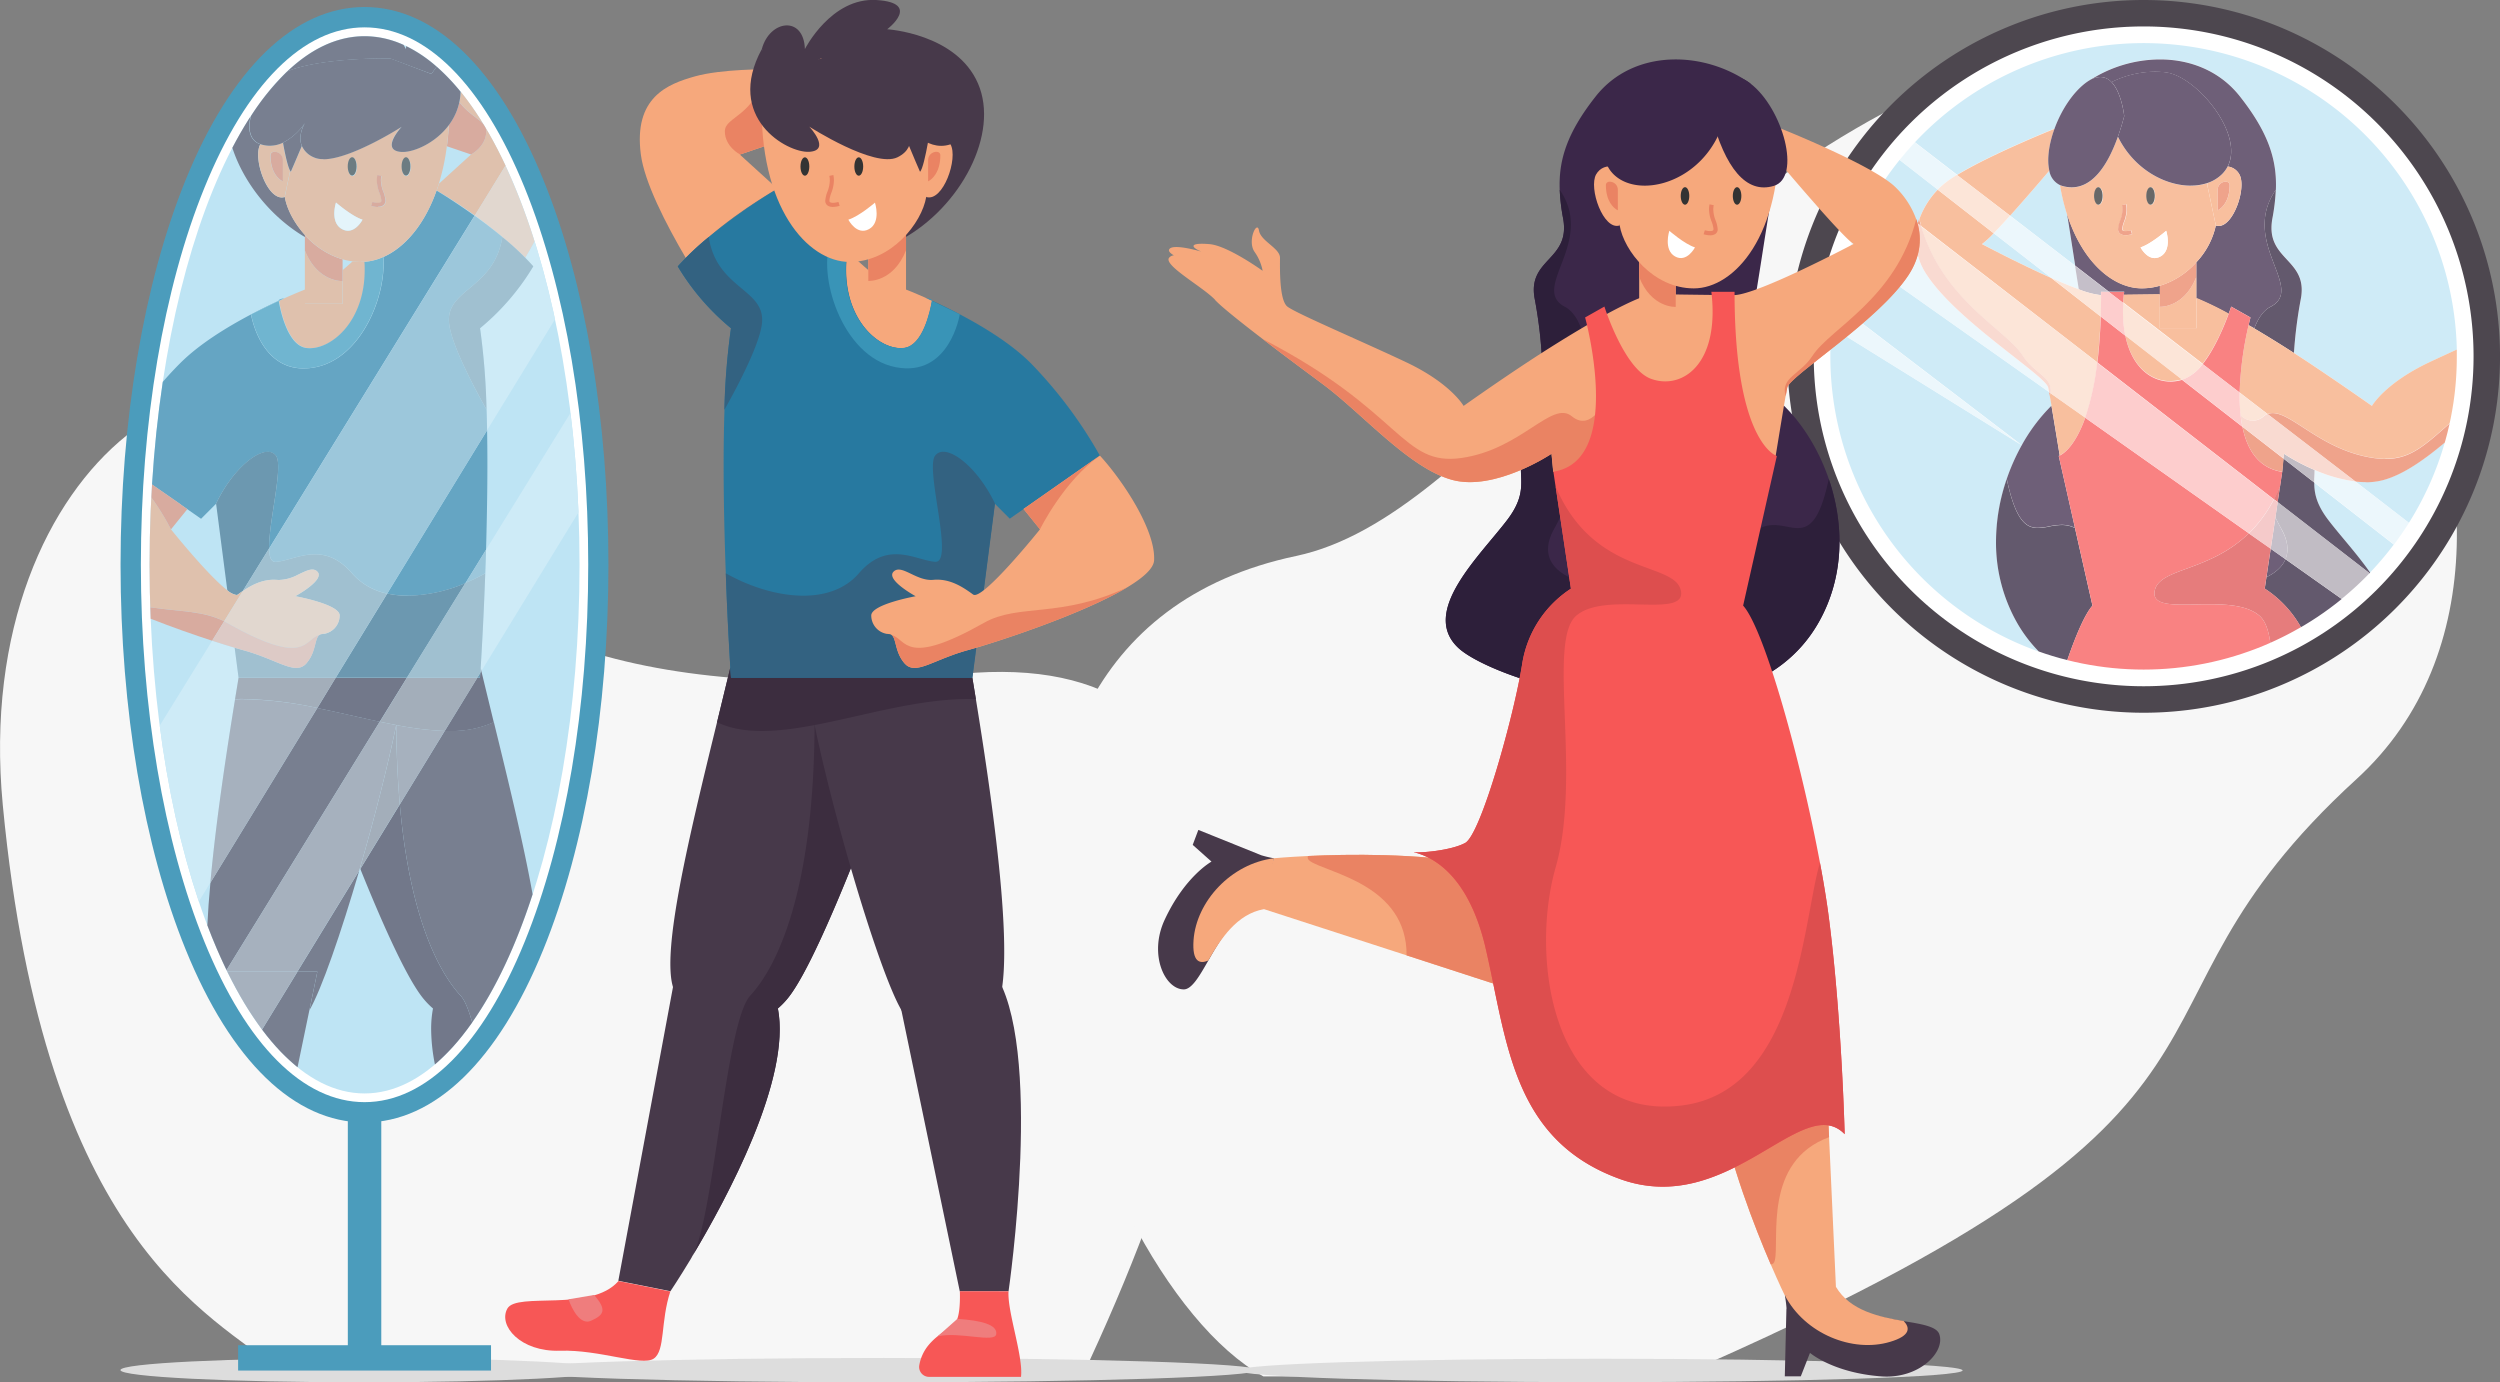 <svg id="svg2" xmlns="http://www.w3.org/2000/svg" xmlns:xlink="http://www.w3.org/1999/xlink" viewBox="0 0 816 451.14"><rect x="0" y="0" width="816" height="451.14" fill="#808080" stroke="none"/><defs><style>.cls-1{fill:none;}.cls-2{fill:#f7f7f7;}.cls-3{fill:#ddd;}.cls-4{fill:#4b9cbc;}.cls-5{fill:#47394a;}.cls-6{fill:#3c2d3f;}.cls-7{fill:#f75756;}.cls-8{fill:#f6a87c;}.cls-9{fill:#2779a0;}.cls-10{fill:#336281;}.cls-11{fill:#3994b7;}.cls-12{fill:#ea8363;}.cls-13{fill:#333;}.cls-14{fill:#fff;}.cls-15{fill:#ef7d7d;}.cls-16{fill:#bee4f4;}.cls-17{clip-path:url(#clip-path);}.cls-18{fill:#787f90;}.cls-19{fill:#72788a;}.cls-20{fill:#dfc1ad;}.cls-21{fill:#65a5c3;}.cls-22{fill:#6c98b0;}.cls-23{fill:#70b5d0;}.cls-24{fill:#d8ab9f;}.cls-25{fill:#6c7c82;}.cls-26{fill:#e4f4fa;}.cls-27{fill:#ceebf7;}.cls-28{fill:#a6b1be;}.cls-29{fill:#e1d7cf;}.cls-30{fill:#a3aeba;}.cls-31{fill:#9cc7db;}.cls-32{fill:#a0c0d0;}.cls-33{fill:#ddcac6;}.cls-34{fill:#4d474f;}.cls-35{fill:#cfebf7;}.cls-36{clip-path:url(#clip-path-2);}.cls-37{fill:#6e5f78;}.cls-38{fill:#63596d;}.cls-39{fill:#f8bf9e;}.cls-40{fill:#efa38b;}.cls-41{fill:#f98282;}.cls-42{fill:#686868;}.cls-43{fill:#e67c7c;}.cls-44{fill:#ecf7fc;}.cls-45{fill:#c5bfc9;}.cls-46{fill:#c1bcc4;}.cls-47{fill:#fce5d8;}.cls-48{fill:#f9dad1;}.cls-49{fill:#fdcdcd;}.cls-50{fill:#f5caca;}.cls-51{fill:#3b2749;}.cls-52{fill:#2d1f3a;}.cls-53{fill:#dd4e4e;}</style><clipPath id="clip-path" transform="translate(-104.41 -136.86)"><path class="cls-1" d="M293.57,321.19c0,95.31-31.42,172.57-70.17,172.57s-70.17-77.26-70.17-172.57,31.42-172.56,70.17-172.56,70.17,77.26,70.17,172.56"/></clipPath><clipPath id="clip-path-2" transform="translate(-104.41 -136.86)"><path class="cls-1" d="M701.86,253.17A102.24,102.24,0,1,0,804.1,150.93,102.25,102.25,0,0,0,701.86,253.17"/></clipPath></defs><g id="g8"><g id="g10"><path id="path14" class="cls-2" d="M460.14,580.78c64-138.51,55.67-233.17-41.73-224s-163.34-6.91-198.09-67.15-125.9-4.69-115,110C119,543.47,173.82,565.74,195.58,584.21l264.56-3.43" transform="translate(-104.41 -136.86)"/><path id="path16" class="cls-3" d="M515,584.05c0,2.18-54.67,4-122.11,4s-122.11-1.77-122.11-4,54.67-3.95,122.11-3.95S515,581.87,515,584.05" transform="translate(-104.41 -136.86)"/><path id="path18" class="cls-3" d="M303,584.05c0,2.18-35.65,4-79.64,4s-79.64-1.77-79.64-4,35.66-3.95,79.64-3.95S303,581.87,303,584.05" transform="translate(-104.41 -136.86)"/><path id="path20" class="cls-4" d="M182.13,584.21v-8.27h82.55v8.27H182.13" transform="translate(-104.41 -136.86)"/><path id="path22" class="cls-4" d="M228.86,576.31H217.94V493.76h10.92v82.55" transform="translate(-104.41 -136.86)"/><path id="path24" class="cls-5" d="M330.27,547.1l-.16.27c-.09.15-.17.29-.23.41-3.94,6.52-6.65,10.55-6.65,10.55l-17-3.42L324.08,459l1.51-8.09,23.71,10.94,9,4.17c4.43,22.89-16.57,61.94-28.05,81.07" transform="translate(-104.41 -136.86)"/><path id="path26" class="cls-5" d="M393.42,390.69s-.44,1.22-1.22,3.34c-1.85,5-5.61,15.14-10.06,26.22-6.49,16.11-14.42,34.25-20,41.69a25.2,25.2,0,0,1-3.83,4.09,19.83,19.83,0,0,1-12.88,4.84c-7.76.12-15.37-3.94-19.85-8.93a7.62,7.62,0,0,1-1.51-2.93c-3.66-12.15,5.11-48.5,14.38-86.42,1.43-5.9,2.88-11.84,4.3-17.72l24.37-6.32h0l3.62-.94,8.85-2.29,1.07,3.54,6.42,21,6.33,20.8" transform="translate(-104.41 -136.86)"/><path id="path28" class="cls-6" d="M392.2,394c-1.85,5-5.61,15.14-10.06,26.22-6.49,16.11-14.42,34.25-20,41.69a25.2,25.2,0,0,1-3.83,4.09c4.43,22.89-16.57,61.94-28.05,81.07,5.83-9.29,9.5-55.56,15.17-76.23,1.19-4.3,2.46-7.49,3.86-9,8.09-8.78,20.72-32.37,21-88.34l13,1.94L392.2,394" transform="translate(-104.41 -136.86)"/><path id="path30" class="cls-5" d="M428.05,468c-10,8-19.5,12-28.48,0-3.89-5.22-10.9-25.34-17.43-47.78-4.63-15.91-9-33-11.85-46.73-2.41-11.58-3.72-20.8-3.16-25h0a6.57,6.57,0,0,1,.33-1.34c3.31-8.81,26.46-1,41.45,5.15,7.44,3.06,12.87,5.7,12.87,5.7.36,2.21.75,4.55,1.15,7,5.81,35.8,14.5,95.46,5.12,103" transform="translate(-104.41 -136.86)"/><path id="path32" class="cls-5" d="M428.72,454c16.72,23.41,4.88,104.34,4.88,104.34H417.68L396,454h32.68" transform="translate(-104.41 -136.86)"/><path id="path34" class="cls-7" d="M433.6,558.32c-.46,6.58,4.85,21.2,4.07,27.95h-30a3.24,3.24,0,0,1-3.21-3.78,14.07,14.07,0,0,1,2.83-6.34c3.75-4.69,8.46-5.81,9.58-8.81s.83-9,.83-9H433.6" transform="translate(-104.41 -136.86)"/><path id="path36" class="cls-7" d="M323.23,558.32c-3.31,9.93-1.59,19.41-5.46,22s-17.66-3-30.58-2.58S266.94,569.55,270,564s27.32,1.29,36.27-9l17,3.41" transform="translate(-104.41 -136.86)"/><path id="path38" class="cls-8" d="M358.16,198.43c-6.89,4-20.75,12.8-29.69,23-6.82-11.59-13.71-25.12-14.89-34.15-2.44-18.7,8.81-23,17.62-25.48s23.62-2.31,23.62-2.31l2.34,24-11.26,3.83,12.26,11.15" transform="translate(-104.41 -136.86)"/><path id="path40" class="cls-8" d="M408.62,235c-.58,3.45-3,14.62-9.05,15.43-8.4,1.11-21.64-10.34-18.62-31.49,4.31,3.85,7.67,6.81,9,7.87,5.39,4.33,9.6,4.33,9.6,4.33s3.7,1.4,9.06,3.86" transform="translate(-104.41 -136.86)"/><path id="path42" class="cls-6" d="M422.93,365.06c-11.53-.41-23.88,2.15-35.84,4.83-5.74,1.29-11.38,2.6-16.8,3.63-12.22,2.3-23.32,3.18-31.83-.93,1.43-5.9,2.88-11.84,4.3-17.72l24.37-6.32h0a6.57,6.57,0,0,1,.33-1.34l3.29.4,9.92,1.25,28.24,3.5c7.44,3.06,12.87,5.7,12.87,5.7.36,2.21.75,4.55,1.15,7" transform="translate(-104.41 -136.86)"/><path id="path44" class="cls-9" d="M463.41,285.59,434,306.16l-4.89-4.9-7.36,56.79H343s-1-14.62-1.69-34.07c-.6-16.34-1-36.09-.43-53.42A229.3,229.3,0,0,1,343,244a78.33,78.33,0,0,1-17.37-20.19,88.35,88.35,0,0,1,10.11-9.58,187.83,187.83,0,0,1,22.46-15.79c5.87,5.33,12.93,11.7,19,17.1q2,1.8,3.83,3.42c-3,21.15,10.22,32.6,18.62,31.49,6.08-.81,8.46-12,9.05-15.43,2.68,1.23,5.78,2.72,9,4.44h0c8,4.2,16.92,9.71,23.13,15.92a145.94,145.94,0,0,1,22.6,30.22" transform="translate(-104.41 -136.86)"/><path id="path46" class="cls-10" d="M421.78,358.05H343s-.08-1.12-.2-3.17c-.33-5.32-1-16.85-1.49-30.9,8,4.51,17.13,7.31,25.3,7.31,7.22,0,13.72-2.18,18.15-7.31,4.17-4.83,8.28-6.22,12.1-6.22,4.82,0,9.21,2.2,12.78,2.47h.15c6.09,0-3.5-30.29-.15-34.65a3.18,3.18,0,0,1,2.67-1.26c4.52,0,12.1,6.88,16.87,16.93l-7.36,56.79" transform="translate(-104.41 -136.86)"/><path id="path48" class="cls-11" d="M417.68,239.45s-3.26,20.69-20.94,17.26S370.86,226,375.81,214.87l1.31.65,4,2c-.08.47-.15.93-.21,1.39-3,21.15,10.22,32.6,18.62,31.49,6.08-.81,8.47-12,9.05-15.43.12-.63-1.85-.84-1.85-.84l10.89,5.28h0" transform="translate(-104.41 -136.86)"/><path id="path50" class="cls-12" d="M354.82,159.49C350.66,175.3,341,174.75,341,179.74s4.95,7.54,4.95,7.54l11.26-3.83-2.34-24" transform="translate(-104.41 -136.86)"/><path id="path52" class="cls-5" d="M353.07,152.87c2.56-9.56,13.69-11,14.06,0,0,0,8.57-16.94,23.4-16s3.46,9.54,3.46,9.54,22.6,1.36,29.65,17.72S418,204.48,398.71,215,356,165.64,356,165.64l-2.88-12.77" transform="translate(-104.41 -136.86)"/><path id="path54" class="cls-8" d="M387.83,219.52V236h12.31v-28.4l-12.31,12" transform="translate(-104.41 -136.86)"/><path id="path56" class="cls-12" d="M400.14,218.55c-4.15,10.51-12.31,10-12.31,10v-9.08l12.31-12v11" transform="translate(-104.41 -136.86)"/><path id="path58" class="cls-8" d="M353.07,168.8c-1.15,35.71,15,53.56,28.66,53.56s23.57-12.73,25-21.21,0-27.34,0-27.34l-22.15-12.25-12.25-5.65L353.07,168.8" transform="translate(-104.41 -136.86)"/><path id="path60" class="cls-8" d="M403.83,187.54c1-6.88,8.19-8.19,10.81-3.6s-2.43,19-7.93,17.21l-2.88-13.61" transform="translate(-104.41 -136.86)"/><path id="path62" class="cls-12" d="M407.34,189.13c0-2.88,4-3.58,4-1.59,0,5.37-2.48,7.74-4,8.52v-6.93" transform="translate(-104.41 -136.86)"/><path id="path64" class="cls-13" d="M368.57,191.21c0,1.63-.64,3-1.44,3s-1.44-1.33-1.44-3,.65-3,1.44-3,1.44,1.33,1.44,3" transform="translate(-104.41 -136.86)"/><path id="path66" class="cls-13" d="M386.15,191.21c0,1.63-.64,3-1.44,3s-1.44-1.33-1.44-3,.65-3,1.44-3,1.44,1.33,1.44,3" transform="translate(-104.41 -136.86)"/><path id="path68" class="cls-12" d="M375.11,194.3a7.54,7.54,0,0,1,.15,1.46,10.66,10.66,0,0,1-.7,3.48,10.09,10.09,0,0,0-.77,3,2.59,2.59,0,0,0,0,.48,1.86,1.86,0,0,0,1,1.38,3.25,3.25,0,0,0,1.48.3,7.82,7.82,0,0,0,2.21-.36l-.4-1.27h0a6.92,6.92,0,0,1-1.78.29,2,2,0,0,1-.87-.16.51.51,0,0,1-.3-.41l0-.26a9.59,9.59,0,0,1,.7-2.6,12,12,0,0,0,.77-3.91,8.14,8.14,0,0,0-.18-1.73l-1.3.27" transform="translate(-104.41 -136.86)"/><path id="path70" class="cls-14" d="M381.34,208.55C384.87,207.44,390,203,390,203s2.08,6.39-1.92,8.63-6.73-3-6.73-3" transform="translate(-104.41 -136.86)"/><path id="path72" class="cls-5" d="M398.65,178.59c4.08,9.88,6.06,14.35,6.06,14.35,1.66-1.66,3.91-17.78,3.91-17.78l-10.83-4.33.86,7.76" transform="translate(-104.41 -136.86)"/><path id="path74" class="cls-5" d="M353.07,152.87c-12.12,22.34,8.22,34,15.5,33.54s0-8.21,0-8.21,21.26,13.66,28.77,10,2.8-11.17,2.8-11.17,6.14,9.71,14.5,6.94,1.14-20.74-10.81-24.59-31.52-3.44-31.52-3.44L358.84,161l-5.77-8.09" transform="translate(-104.41 -136.86)"/><path id="path76" class="cls-8" d="M481.11,319.76c-.15,2.62-3.53,5.64-8.66,8.74-14.59,8.8-43.34,18.17-52,20.52-11.71,3.2-17.28,8.52-20.88,4.26-3.11-3.67-2.55-8-4.14-9.15h0a1.6,1.6,0,0,0-.93-.32,5.88,5.88,0,0,1-.71-.07,6.09,6.09,0,0,1-5-5.89c-.25-3.72,14.49-6.38,14.49-6.38s-9.82-5.33-7.23-8,7.43,3.18,13,2.65,10,2.63,13,4.8,21.82-21.29,21.82-21.29L438.51,303l24.9-17.43c7,7.57,18.23,24.06,17.7,34.17" transform="translate(-104.41 -136.86)"/><path id="path78" class="cls-12" d="M463.41,285.59c-11.83,8.28-19.56,24.06-19.56,24.06L438.5,303l24.91-17.44" transform="translate(-104.41 -136.86)"/><path id="path80" class="cls-12" d="M394.49,343.81a5.88,5.88,0,0,1-.71-.07,1.15,1.15,0,0,1,.71.07" transform="translate(-104.41 -136.86)"/><path id="path82" class="cls-12" d="M472.45,328.5c-14.59,8.8-43.34,18.17-52,20.52-11.71,3.2-17.28,8.52-20.88,4.26-3.11-3.67-2.55-8-4.14-9.15,5,1.33,4.1,10.74,30.19-4,11.33-6.4,24.81-1.33,46.83-11.62" transform="translate(-104.41 -136.86)"/><path id="path84" class="cls-10" d="M340.84,270.56A229.3,229.3,0,0,1,343,244h0a78.33,78.33,0,0,1-17.37-20.19,88.35,88.35,0,0,1,10.11-9.58c2.68,17.35,19.08,16.86,17.31,28.73-1,6.52-6.92,18.29-12.17,27.62" transform="translate(-104.41 -136.86)"/><path id="path86" class="cls-15" d="M298.38,559.57c4.05,4.79,3.35,6.41-1.05,8.38s-7.37-7-7.37-7l8.42-1.41" transform="translate(-104.41 -136.86)"/><path id="path88" class="cls-15" d="M416.85,567.34c8.1.5,13.19,2,12.73,5s-12.36-1-19.15.73l6.42-5.69" transform="translate(-104.41 -136.86)"/><path id="path90" class="cls-4" d="M223.4,503.23c-22.85,0-43.59-20-58.39-56.45-13.7-33.7-21.25-78.3-21.25-125.59S151.31,229.3,165,195.6c14.8-36.4,35.54-56.45,58.39-56.45s43.59,20,58.39,56.45C295.5,229.3,303,273.91,303,321.19s-7.54,91.89-21.25,125.59c-14.8,36.41-35.53,56.45-58.39,56.45" transform="translate(-104.41 -136.86)"/><path id="path92" class="cls-14" d="M223.4,496.6c-20,0-38.53-18.58-52.25-52.31-13.39-32.93-20.76-76.65-20.76-123.1S157.76,231,171.15,198.1c13.72-33.73,32.28-52.31,52.25-52.31s38.53,18.58,52.25,52.31C289,231,296.41,274.74,296.41,321.19s-7.37,90.17-20.76,123.1C261.93,478,243.38,496.6,223.4,496.6" transform="translate(-104.41 -136.86)"/><path id="path94" class="cls-16" d="M293.57,321.19c0,95.31-31.42,172.57-70.17,172.57s-70.17-77.26-70.17-172.57,31.42-172.56,70.17-172.56,70.17,77.26,70.17,172.56" transform="translate(-104.41 -136.86)"/><g id="g96"><g class="cls-17"><g id="g98"><path id="path104" class="cls-18" d="M258.54,470.59c-1.16-4.16-2.41-7.25-3.78-8.73-6.71-7.28-16.54-24.76-19.85-62.45l14.66-24,1.45,0a33.27,33.27,0,0,0,14.58-2.87c-1.35-5.57-2.71-11.17-4.06-16.72h0c1.35,5.55,2.71,11.15,4.06,16.72,5,20.36,9.81,40.27,12.65,56.22-5.44,16.76-12.12,31-19.71,41.78" transform="translate(-104.41 -136.86)"/><path id="path106" class="cls-19" d="M246.37,484.3a60.19,60.19,0,0,1-1.23-11.51,35.72,35.72,0,0,1,.6-6.76h0a25.16,25.16,0,0,1-3.82-4.09c-5.55-7.41-13.43-25.4-19.9-41.46l12.89-21.07c3.31,37.69,13.14,55.17,19.85,62.45,1.37,1.48,2.62,4.57,3.78,8.73a72.82,72.82,0,0,1-12.17,13.71" transform="translate(-104.41 -136.86)"/><path id="path108" class="cls-18" d="M205.41,466.63,208,454h-6.51l20.19-33c-6,20.49-12.34,38.91-16.3,45.65" transform="translate(-104.41 -136.86)"/><path id="path110" class="cls-18" d="M178.33,453.47q-3.3-6.83-6.24-14.58c.2-4.39.54-9.07,1-13.94l34.88-57c3,.61,6,1.28,9,1.95,3.85.86,7.67,1.74,11.4,2.53l-50,81.05" transform="translate(-104.41 -136.86)"/><path id="path112" class="cls-18" d="M201.55,485.22a67.59,67.59,0,0,1-11.61-12.31L201.52,454H208l-2.62,12.65-3.86,18.59" transform="translate(-104.41 -136.86)"/><path id="path114" class="cls-20" d="M259.38,207.17c-4.7-3.39-9.17-6.2-12.44-8.13.26-.73.51-1.47.74-2.23,6.06-5.5,10.48-9.53,10.48-9.53h0s4.95-2.55,4.95-7.54a3.44,3.44,0,0,0-.2-1.18c2.27,3.81,4.44,7.94,6.51,12.35l-10,16.26m2.81-29.8c-1.55-1.83-4.8-3.31-7.86-7.15a19.15,19.15,0,0,0,.42-3.45,96.87,96.87,0,0,1,7.44,10.6" transform="translate(-104.41 -136.86)"/><path id="path116" class="cls-20" d="M205.64,250.5h0a8.62,8.62,0,0,1-1.14-.07c-6-.8-8.44-11.86-9-15.37l1.84-.89c3.19-1.43,5.59-2.4,6.63-2.81V236h12.31V228.6h0V225c.91-.78,2-1.74,3.25-2.85a20.57,20.57,0,0,0,2.85.19c.38,0,.76,0,1.14,0,.06.89.08,1.76.08,2.61,0,16.31-10.2,25.41-17.72,25.57h-.19" transform="translate(-104.41 -136.86)"/><path id="path118" class="cls-19" d="M251,375.46l-1.45,0,10.64-17.39h.89s0-.57.11-1.64l.33-.54c1.35,5.55,2.71,11.15,4.06,16.72A33.27,33.27,0,0,1,251,375.46m-22.64-3c-3.73-.79-7.55-1.67-11.4-2.53-3-.67-6-1.34-9-1.95l6-9.89h23.26l-8.87,14.37" transform="translate(-104.41 -136.86)"/><path id="path120" class="cls-21" d="M237.5,331.29a30.45,30.45,0,0,1-6.7-.7l32.6-53.29c.24,12.85,0,26.56-.34,39l-6.71,10.87a49.87,49.87,0,0,1-18.85,4.15m-45.25-15.4c-.21-8.55,4.77-27,2.22-30.3a3.2,3.2,0,0,0-2.67-1.26c-4.53,0-12.11,6.88-16.87,16.93h0l-4.89,4.9L154,295c.72-11.57,1.9-22.75,3.5-33.44,1.79-2.07,3.7-4.14,5.72-6.15,6.2-6.21,15.15-11.72,23.12-15.92h0c3.26-1.72,6.36-3.21,9-4.44h0s0,0,0,.06l-9,4.38h0s2.78,17.64,17.13,17.64a20.14,20.14,0,0,0,3.81-.38c15.07-2.92,23.26-23.17,22.28-36,6.76-3,13.3-10.25,17.34-21.69,3.08,1.85,7.57,4.75,12.39,8.22L192.25,315.89" transform="translate(-104.41 -136.86)"/><path id="path122" class="cls-22" d="M261.1,358.05h-.89l1-1.64c-.07,1.07-.11,1.64-.11,1.64m-23.85,0H214l16.81-27.46a30.45,30.45,0,0,0,6.7.7,49.87,49.87,0,0,0,18.85-4.15l-19.1,30.91m-55.71-27a6.16,6.16,0,0,1-2.95-1.54l-3.66-28.28c4.76-10.05,12.34-16.93,16.87-16.93a3.2,3.2,0,0,1,2.67,1.26c2.55,3.33-2.43,21.75-2.22,30.3l-8.58,13.88c-.59.4-1.14.8-1.64,1.17a.88.88,0,0,1-.49.14" transform="translate(-104.41 -136.86)"/><path id="path124" class="cls-23" d="M203.51,257.09c-14.35,0-17.13-17.64-17.13-17.64h0l9-4.38c.6,3.51,3,14.57,9,15.37a8.66,8.66,0,0,0,1.15.07c7.53,0,17.92-9.12,17.91-25.57,0-.85,0-1.72-.08-2.61a18.19,18.19,0,0,0,6.13-1.59c1,12.81-7.21,33.06-22.28,36a20.14,20.14,0,0,1-3.81.38m-8.06-22s0,0,0-.06h0c-.11-.63,1.85-.84,1.85-.84h0l-1.84.89" transform="translate(-104.41 -136.86)"/><path id="path126" class="cls-24" d="M258.16,187.28h0l-7.87-2.68c.29-2.22.5-4.53.63-6.95a19.21,19.21,0,0,0,3.41-7.43c3.06,3.84,6.31,5.32,7.86,7.15l.72,1.19a3.44,3.44,0,0,1,.2,1.18c0,5-4.95,7.54-4.95,7.54" transform="translate(-104.41 -136.86)"/><path id="path128" class="cls-18" d="M203.92,214.23c-11.25-6.65-20-17.81-23.67-29.12q2.91-5.58,6-10.4c-1.13,4.3-.34,8.08,3.13,9.23-2.47,4.31,1.86,17.37,7,17.37a2.93,2.93,0,0,0,1-.16h0c.63,3.8,3,8.44,6.57,12.42v.66M245.22,161l-13.46-5.05s-.59,0-1.62,0c-4.93,0-20,.28-29.91,3.46a15.65,15.65,0,0,0-2.17.88c7.86-7.5,16.41-11.6,25.34-11.6a30.67,30.67,0,0,1,12.74,2.84c.52.86.79,1.4.79,1.4,0-.35,0-.68.07-1a44.61,44.61,0,0,1,9.93,6.7L245.22,161" transform="translate(-104.41 -136.86)"/><path id="path130" class="cls-20" d="M216.23,236H203.92v-17.4c3.82,9.67,11,10,12.16,10h.15V236" transform="translate(-104.41 -136.86)"/><path id="path132" class="cls-24" d="M216.08,228.6c-1.13,0-8.34-.38-12.16-10v-5a27,27,0,0,0,12.31,7.93v7.1h-.15" transform="translate(-104.41 -136.86)"/><path id="path134" class="cls-20" d="M222.33,222.36a20.57,20.57,0,0,1-2.85-.19,21.77,21.77,0,0,1-3.25-.67,27,27,0,0,1-12.31-7.93h0c-3.61-4-5.94-8.62-6.57-12.42l1.8-8.49a1.87,1.87,0,0,0,.2.28s1.18-2.67,3.6-8.43a7.31,7.31,0,0,0,3.78,3.66,7.2,7.2,0,0,0,3.2.63c9.06,0,25.56-10.6,25.56-10.6s-7.27,7.78,0,8.21h.4c3.85,0,10.72-3,15-8.77-.13,2.42-.34,4.73-.63,6.95a71.73,71.73,0,0,1-2.61,12.21c-.23.76-.48,1.5-.74,2.23h0c-4,11.44-10.58,18.67-17.34,21.69a18.19,18.19,0,0,1-6.13,1.59c-.38,0-.76,0-1.14,0M214.07,203s-2.07,6.39,1.92,8.63a4,4,0,0,0,2,.56c2.89,0,4.75-3.6,4.75-3.6-3.53-1.11-8.65-5.59-8.65-5.59M226,202.8l-.41,1.27a8,8,0,0,0,2.21.36,3.25,3.25,0,0,0,1.48-.3,1.87,1.87,0,0,0,1-1.38h0a3.88,3.88,0,0,0,0-.48,10.12,10.12,0,0,0-.78-3,10.66,10.66,0,0,1-.7-3.48,7.54,7.54,0,0,1,.15-1.46l-1.3-.27a8.14,8.14,0,0,0-.18,1.73,12,12,0,0,0,.77,3.91,9.59,9.59,0,0,1,.7,2.6l0,.26h0a.48.48,0,0,1-.29.41,1.93,1.93,0,0,1-.86.16h0a6.57,6.57,0,0,1-1.23-.15l-.43-.1-.11,0h0m11-14.55c-.79,0-1.44,1.33-1.44,3s.65,3,1.44,3,1.44-1.33,1.44-3-.64-3-1.44-3m-17.58,0c-.8,0-1.44,1.33-1.44,3s.64,3,1.44,3,1.44-1.33,1.44-3-.64-3-1.44-3" transform="translate(-104.41 -136.86)"/><path id="path136" class="cls-20" d="M196.39,201.31c-5.11,0-9.44-13.06-7-17.37h0a9.39,9.39,0,0,0,3,.49,10.2,10.2,0,0,0,4.33-1c.71,3.89,1.59,7.95,2.38,9.23l-1.8,8.49a2.93,2.93,0,0,1-1,.16M194,186.41c-.74,0-1.34.37-1.34,1.13,0,5.37,2.48,7.74,4,8.52v-6.93a2.69,2.69,0,0,0-2.68-2.72" transform="translate(-104.41 -136.86)"/><path id="path138" class="cls-24" d="M196.72,196.06c-1.54-.78-4.05-3.15-4-8.52,0-.76.6-1.13,1.34-1.13a2.69,2.69,0,0,1,2.68,2.72v6.93" transform="translate(-104.41 -136.86)"/><path id="path140" class="cls-25" d="M236.93,194.17c-.79,0-1.44-1.33-1.44-3s.65-3,1.44-3,1.44,1.33,1.44,3-.64,3-1.44,3" transform="translate(-104.41 -136.86)"/><path id="path142" class="cls-25" d="M219.35,194.17c-.8,0-1.44-1.33-1.44-3s.64-3,1.44-3,1.44,1.33,1.44,3-.64,3-1.44,3" transform="translate(-104.41 -136.86)"/><path id="path144" class="cls-24" d="M227.75,204.43a8,8,0,0,1-2.21-.36l.41-1.27h0l.11,0,.43.1a6.57,6.57,0,0,0,1.23.15h0a1.93,1.93,0,0,0,.86-.16.48.48,0,0,0,.29-.41h0l0-.26a9.59,9.59,0,0,0-.7-2.6,12,12,0,0,1-.77-3.91,8.14,8.14,0,0,1,.18-1.73l1.3.27a7.54,7.54,0,0,0-.15,1.46,10.66,10.66,0,0,0,.7,3.48,10.12,10.12,0,0,1,.78,3,3.88,3.88,0,0,1,0,.48h0a1.87,1.87,0,0,1-1,1.38,3.25,3.25,0,0,1-1.48.3" transform="translate(-104.41 -136.86)"/><path id="path146" class="cls-26" d="M218,212.15a4,4,0,0,1-2-.56c-4-2.24-1.92-8.63-1.92-8.63s5.12,4.48,8.65,5.59c0,0-1.86,3.6-4.75,3.6" transform="translate(-104.41 -136.86)"/><path id="path148" class="cls-18" d="M199.35,192.94a1.87,1.87,0,0,1-.2-.28c-.79-1.28-1.67-5.34-2.38-9.23a19.46,19.46,0,0,0,7.15-6.43s-2.46,3.95-1,7.51c-2.42,5.76-3.6,8.43-3.6,8.43M203.92,177h0" transform="translate(-104.41 -136.86)"/><path id="path150" class="cls-18" d="M209.93,188.8a7.2,7.2,0,0,1-3.2-.63,7.31,7.31,0,0,1-3.78-3.66c-1.49-3.56,1-7.48,1-7.51a19.46,19.46,0,0,1-7.15,6.43,10.2,10.2,0,0,1-4.33,1,9.39,9.39,0,0,1-3-.49h0c-3.47-1.15-4.26-4.93-3.13-9.23a81.37,81.37,0,0,1,11.77-14.48,15.65,15.65,0,0,1,2.17-.88c9.88-3.18,25-3.46,29.91-3.46,1,0,1.62,0,1.62,0h0L245.22,161l1.71-2.39a67.63,67.63,0,0,1,7.82,8.2,19,19,0,0,1-3.83,10.88c-4.31,5.79-11.18,8.77-15,8.77h-.4c-7.27-.43,0-8.21,0-8.21s-16.5,10.6-25.56,10.6m-6-11.8h0" transform="translate(-104.41 -136.86)"/><path id="path152" class="cls-20" d="M177.57,339.65c-6.78-3.46-14.37-3.12-24.11-4.59q-.22-6.85-.23-13.87,0-11.18.57-22a83.53,83.53,0,0,1,6.41,10.44h0s12,15,18.39,19.89h0a6.16,6.16,0,0,0,2.95,1.54.88.88,0,0,0,.49-.14c.5-.37,1.05-.77,1.64-1.17l-6.1,9.88m-14.13-38.11L154,295h0l9.4,6.58" transform="translate(-104.41 -136.86)"/><path id="path154" class="cls-24" d="M160.21,309.65h0a83.53,83.53,0,0,0-6.41-10.44c.07-1.42.15-2.83.24-4.24l9.4,6.58,2.12,1.49-5.35,6.62" transform="translate(-104.41 -136.86)"/><path id="path156" class="cls-24" d="M173.66,346c-5.79-1.89-13-4.39-20.07-7.19-.05-1.24-.09-2.49-.13-3.74,9.74,1.47,17.33,1.13,24.11,4.59L173.66,346" transform="translate(-104.41 -136.86)"/><path id="path158" class="cls-27" d="M169.31,431.1a304.42,304.42,0,0,1-12.77-57.39L173.66,346c2.84.92,5.35,1.7,7.35,2.29l1.27,9.77c-.36,2.21-.75,4.55-1.15,7-2.8,17.26-6.27,40.06-8.06,59.89l-3.76,6.15M263.4,277.3c0-2.28-.1-4.53-.18-6.74A229.3,229.3,0,0,0,261.1,244a78.47,78.47,0,0,0,17.38-20.19h0c-.81-.92-1.69-1.86-2.62-2.8,1-1.75,2.05-3.54,3.05-5.36,2.51,8,4.74,16.47,6.65,25.44L263.4,277.3m3.29-64.46c-2.44-2-4.94-3.84-7.36-5.58l.05-.09c2.42,1.75,4.9,3.65,7.31,5.67" transform="translate(-104.41 -136.86)"/><path id="path160" class="cls-28" d="M173.07,425c1.79-19.83,5.26-42.63,8.06-59.89.4-2.46.79-4.8,1.15-7h0c-.36,2.21-.75,4.55-1.15,7,.82,0,1.65-.05,2.48-.05A125.4,125.4,0,0,1,208,367.94l-34.88,57" transform="translate(-104.41 -136.86)"/><path id="path162" class="cls-29" d="M275.86,221c-2.27-2.28-4.83-4.57-7.5-6.78l-1.67-1.37c-2.41-2-4.89-3.92-7.31-5.67l10-16.26a202.3,202.3,0,0,1,9.49,24.72c-1,1.82-2,3.61-3.05,5.36" transform="translate(-104.41 -136.86)"/><path id="path164" class="cls-30" d="M208,367.94A125.4,125.4,0,0,0,183.61,365c-.83,0-1.66,0-2.48.05.4-2.46.79-4.8,1.15-7H214l-6,9.89" transform="translate(-104.41 -136.86)"/><path id="path166" class="cls-31" d="M230.8,330.59A20.74,20.74,0,0,1,219.35,324c-4.18-4.83-8.28-6.22-12.11-6.22-4.82,0-9.21,2.2-12.77,2.47h-.15c-1.45,0-2-1.7-2.07-4.35l67.08-108.63c2.42,1.74,4.92,3.62,7.36,5.58l1.67,1.37c2.67,2.21,5.23,4.5,7.5,6.78.93.94,1.81,1.88,2.62,2.8h0a89.32,89.32,0,0,0-10.12-9.58c-2.68,17.35-19.07,16.86-17.3,28.73,1,6.52,6.92,18.29,12.16,27.62A229.3,229.3,0,0,0,261.1,244h0a229.3,229.3,0,0,1,2.12,26.58c.08,2.21.13,4.46.18,6.74l-32.6,53.29" transform="translate(-104.41 -136.86)"/><path id="path168" class="cls-32" d="M214,358.05H182.28L181,348.28c1,.3,1.88.55,2.61.75,8.6,2.34,13.88,5.84,17.51,5.84a4.15,4.15,0,0,0,3.36-1.59c3.12-3.67,2.56-8,4.14-9.15h0a1.62,1.62,0,0,1,.93-.32h0a5.69,5.69,0,0,0,.71-.07h0a6.09,6.09,0,0,0,5-5.89c.26-3.72-14.49-6.38-14.49-6.38s9.82-5.33,7.23-8a2.22,2.22,0,0,0-1.68-.7c-1.3,0-2.89.85-4.68,1.69a14,14,0,0,1-5.9,1.7,6.06,6.06,0,0,1-.73,0c-.42,0-.83-.06-1.24-.06-4.07,0-7.51,1.9-10.13,3.69l8.58-13.88c.06,2.65.62,4.35,2.07,4.35h.15c3.56-.27,7.95-2.47,12.77-2.47,3.83,0,7.93,1.39,12.11,6.22a20.74,20.74,0,0,0,11.45,6.61L214,358.05" transform="translate(-104.41 -136.86)"/><path id="path170" class="cls-29" d="M199.66,348.31c-3.86,0-10.08-1.9-21.22-8.19-.29-.17-.58-.32-.87-.47l6.1-9.88c2.62-1.79,6.06-3.69,10.13-3.69.41,0,.82,0,1.24.06a6.06,6.06,0,0,0,.73,0,14,14,0,0,0,5.9-1.7c1.79-.84,3.38-1.69,4.68-1.69a2.22,2.22,0,0,1,1.68.7c2.59,2.65-7.23,8-7.23,8s14.75,2.66,14.49,6.38a6.09,6.09,0,0,1-5,5.89h0l-.24,0a1.28,1.28,0,0,0-.47.1h0a1.62,1.62,0,0,0-.93.32h0c-2.86.76-3.79,4.18-9,4.18" transform="translate(-104.41 -136.86)"/><path id="path172" class="cls-33" d="M209.57,343.81h0a1.28,1.28,0,0,1,.47-.1l.24,0h0a5.69,5.69,0,0,1-.71.07" transform="translate(-104.41 -136.86)"/><path id="path174" class="cls-33" d="M201.13,354.87c-3.63,0-8.91-3.5-17.51-5.84-.73-.2-1.61-.45-2.61-.75h0c-2-.59-4.51-1.37-7.35-2.29l3.91-6.34c.29.15.58.3.87.47,11.14,6.29,17.36,8.19,21.22,8.19,5.18,0,6.11-3.42,9-4.18h0c-1.58,1.17-1,5.48-4.14,9.15a4.15,4.15,0,0,1-3.36,1.59" transform="translate(-104.41 -136.86)"/><path id="path176" class="cls-32" d="M263.22,270.56c-5.24-9.33-11.19-21.1-12.16-27.62-1.77-11.87,14.62-11.38,17.3-28.73a89.32,89.32,0,0,1,10.12,9.58A78.47,78.47,0,0,1,261.1,244h0a229.3,229.3,0,0,1,2.12,26.58" transform="translate(-104.41 -136.86)"/><path id="path178" class="cls-27" d="M221.71,421l.21-.73h0c0,.07.07.15.1.23l-.31.5m39.83-65.11-.24-1c.33-5.32,1-16.85,1.5-30.9h0q.13-3.75.26-7.71l27.57-44.66c1.27,10.45,2.15,21.29,2.6,32.46l-31.69,51.8" transform="translate(-104.41 -136.86)"/><path id="path180" class="cls-28" d="M234.91,399.41c-.68-7.75-1.09-16.35-1.13-25.89a101.4,101.4,0,0,0,15.79,1.92l-14.66,24" transform="translate(-104.41 -136.86)"/><path id="path182" class="cls-30" d="M222,420.48c0-.08-.07-.16-.1-.23,4.64-15.91,9-33,11.86-46.73h0c0,9.54.45,18.14,1.13,25.89L222,420.48" transform="translate(-104.41 -136.86)"/><path id="path184" class="cls-28" d="M201.52,454H178.59l-.26-.51,50-81.05q2.73.58,5.4,1.1c-2.85,13.75-7.22,30.82-11.86,46.73h0l-.21.73-20.19,33" transform="translate(-104.41 -136.86)"/><path id="path186" class="cls-28" d="M189.94,472.91A118.58,118.58,0,0,1,178.59,454h22.93l-11.58,18.93" transform="translate(-104.41 -136.86)"/><path id="path188" class="cls-30" d="M249.57,375.44a101.4,101.4,0,0,1-15.79-1.92h0q-2.67-.51-5.4-1.1l8.87-14.37h23l-10.64,17.39m11.64-19q0-.65.09-1.53l.24,1-.33.54" transform="translate(-104.41 -136.86)"/><path id="path190" class="cls-31" d="M256.35,327.14l6.71-10.87q-.12,4-.26,7.71h0a64.09,64.09,0,0,1-6.45,3.16" transform="translate(-104.41 -136.86)"/><path id="path192" class="cls-32" d="M260.21,358.05h-23l19.1-30.91A64.09,64.09,0,0,0,262.8,324c-.56,15.6-1.32,28.1-1.59,32.43l-1,1.64" transform="translate(-104.41 -136.86)"/></g></g></g><path id="path194" class="cls-2" d="M652.38,586.05c207.53-90.31,133.77-115,221.31-195s-16.88-274.23-125.6-230.81-159.6,145.2-220.63,158.09c-136.71,28.86-72.55,233.49-10.7,267.78l135.62-.07" transform="translate(-104.41 -136.86)"/><path id="path196" class="cls-34" d="M687.78,253.17A116.32,116.32,0,1,0,804.1,136.86,116.32,116.32,0,0,0,687.78,253.17" transform="translate(-104.41 -136.86)"/><path id="path198" class="cls-14" d="M696.42,253.17A107.68,107.68,0,1,0,804.1,145.49,107.68,107.68,0,0,0,696.42,253.17" transform="translate(-104.41 -136.86)"/><path id="path200" class="cls-35" d="M769.91,349.55a102.25,102.25,0,1,1,136.43-96.38h0q0-1.11,0-2.22c-3.1,1.42-6.14,2.81-8.92,4.12-14.6,6.89-18.78,14.28-18.78,14.28s-10.14-7.15-20.86-14.28c-1.39-.92-2.94-1.93-4.6-3a148.24,148.24,0,0,1,2.24-17.67,15.29,15.29,0,0,0,.3-3c0-9.34-9.87-10.51-9.87-20.19a17.29,17.29,0,0,1,.29-3.06,65.41,65.41,0,0,0,1.12-9.4h0c.37-9.6-2.3-18.49-11.72-30.44-6.61-8.4-16.27-12.1-26.12-12.1a42.52,42.52,0,0,0-23,6.88,13.78,13.78,0,0,0-1.36.93c-4.35,3.33-7.93,9-10,14.79-.35.14-20.71,8.29-31.84,15.09l-13.76-10.6c-1.73,1.85-3.4,3.77-5,5.74l12.44,9.68a27.16,27.16,0,0,0-6,9.59c-.17.48-.32,1-.46,1.47l-13.33-10.32a101.83,101.83,0,0,0-9.23,19.15l65.39,46.2c.07.38.15.8.23,1.25h0c.16.94.35,2,.55,3.2a57.25,57.25,0,0,0-9.7,12.91l-60.95-46.54q-.69,4-1.06,8.06l62,38.48a66.61,66.61,0,0,0-4.89,11,63.4,63.4,0,0,0-3.5,20.47A53,53,0,0,0,762.7,340a45.39,45.39,0,0,0,7.21,9.57M878,323.78c-4.35-6.26-10-12.33-13.72-17.27-3.9-5.14-4.53-8.79-4.53-12.16l26,20.25a104.91,104.91,0,0,1-7.79,9.18m12.67-16.26L873.18,294a29.09,29.09,0,0,0,3.35.2,22.26,22.26,0,0,0,5.88-.75c6.56-1.82,13.34-6.64,20-12.24a101.77,101.77,0,0,1-11.72,26.28M774,227.6c-10.88-4.85-22.64-11.08-22.64-11.08a28.23,28.23,0,0,0,3.84-3.53L774,227.6m7.75-4-21.23-16.35c4.93-5.48,10.4-11.87,12.82-14.72a6.36,6.36,0,0,0,3.5,4.79,69.57,69.57,0,0,0,2.22,9.29c.84,5.08,1.78,11.25,2.69,17" transform="translate(-104.41 -136.86)"/><g id="g202"><g class="cls-36"><g id="g204"><path id="path210" class="cls-37" d="M844.18,325.25l1.39-9.28,4.82,3.41c-1,2.45-3.23,4.4-6.21,5.87m-88.27-11.59a63.4,63.4,0,0,1,3.5-20.47,66.61,66.61,0,0,1,4.89-11h0a57.25,57.25,0,0,1,9.7-12.91c.89,5.28,2.07,12.45,2.69,16.25a2.38,2.38,0,0,1-.31.12l5.3,23.51a9.58,9.58,0,0,0-4.3-1,22.43,22.43,0,0,0-4.07.49,20.43,20.43,0,0,1-3.76.49c-3.91,0-7.3-2.57-10.14-16a63.4,63.4,0,0,0-3.5,20.47m84.3-69.58L838.35,243c.37-1.6.62-2.52.62-2.52l-6.3-3.55s-.3.92-.84,2.41a110.56,110.56,0,0,0-10.54-5.1V227.3h0v-4.83a25.44,25.44,0,0,0,6.37-12h0a2.74,2.74,0,0,0,.93.15c4.94,0,9.14-12.64,6.75-16.82a5,5,0,0,0-3.81-2.58c5.5-10.72-10.2-29.37-20.07-30.69a27.38,27.38,0,0,0-3.67-.25,32.56,32.56,0,0,0-14.18,3.41A4.92,4.92,0,0,0,790,162a7.13,7.13,0,0,0-3.58,1.14,42.52,42.52,0,0,1,23-6.88c9.85,0,19.51,3.7,26.12,12.1,9.42,11.95,12.09,20.84,11.72,30.44h0C835.4,216,857.13,231,845.49,237c-2.23,1.17-4,3.64-5.28,7.05m-42.57-10.93.12-1.05h-5l-11-8.5c-.91-5.74-1.85-11.91-2.69-17,5.16,16.25,15.37,24.38,24.45,24.38a21.19,21.19,0,0,0,5.9-.84V233l-11.72.15" transform="translate(-104.41 -136.86)"/><path id="path212" class="cls-38" d="M779.16,352.35q-4.71-1.19-9.25-2.8h0A45.39,45.39,0,0,1,762.7,340a53,53,0,0,1-6.79-26.32,63.4,63.4,0,0,1,3.5-20.47c2.84,13.46,6.23,16,10.14,16a20.43,20.43,0,0,0,3.76-.49,22.43,22.43,0,0,1,4.07-.49,9.58,9.58,0,0,1,4.3,1l5.71,25.32c-2.34,2.63-5.21,9.12-8.23,17.83m76.28-10.75A35.94,35.94,0,0,0,843.62,329l.56-3.75c3-1.47,5.18-3.42,6.21-5.87l18.37,13a101.63,101.63,0,0,1-13.32,9.24M877.83,324l-30-23.22.77-5.15.72-4.82h0l.4-4.28,10.06,7.82c0,3.37.63,7,4.53,12.16,3.74,4.94,9.37,11,13.72,17.27l-.21.22m-24.68-71.93c-3.87-2.49-8.37-5.29-12.94-8,1.29-3.41,3-5.88,5.28-7.05C857.13,231,835.4,216,847.23,198.8h0a65.41,65.41,0,0,1-1.12,9.4,17.29,17.29,0,0,0-.29,3.06c0,9.68,9.87,10.85,9.87,20.19a15.29,15.29,0,0,1-.3,3,148.24,148.24,0,0,0-2.24,17.67" transform="translate(-104.41 -136.86)"/><path id="path214" class="cls-39" d="M883.09,286.62a27.2,27.2,0,0,1-3.79-.28c-16.86-2.41-26.55-14.68-33.07-14.68a4.47,4.47,0,0,0-1.7.32l-9.1-7a110.48,110.48,0,0,1,2.92-22l1.86,1.09c4.57,2.7,9.07,5.5,12.94,8,1.66,1.07,3.21,2.08,4.6,3,10.72,7.13,20.86,14.28,20.86,14.28s4.18-7.39,18.78-14.28c2.78-1.31,5.82-2.7,8.92-4.12q0,1.11,0,2.22h0A102.34,102.34,0,0,1,904,275c-8.14,7.19-12.8,11.58-20.9,11.58m-106.4-1.05c-.62-3.8-1.8-11-2.69-16.25-.2-1.18-.39-2.26-.55-3.2h0a7,7,0,0,0,.22-.94l11.37,8c-3.33,9.42-7.24,11.84-8.35,12.36m36.12-24.24c-6.36,0-12.64-4.7-14.73-15l18.53,14.4a13,13,0,0,1-3.8.56m10.56-5.65-25.93-20c0-.83.11-1.69.2-2.57l11.72-.15v11.15h11.93v-9.92a110.56,110.56,0,0,1,10.54,5.1c-1.4,3.8-4.44,11.28-8.46,16.35M789,255.17l-57.46-44.49c-.23-.76-.44-1.53-.64-2.32-.17.48-.32,1-.46,1.47h0c.14-.5.29-1,.46-1.47a27.16,27.16,0,0,1,6-9.59L755.15,213a28.23,28.23,0,0,1-3.84,3.53s11.76,6.23,22.64,11.08l16.11,12.53c-.19,5.69-.58,10.67-1.11,15m-28.48-47.92L743.18,194c11.13-6.8,31.49-14.95,31.84-15.09-1.83,5-2.56,10-1.73,13.67-2.42,2.85-7.89,9.24-12.82,14.72" transform="translate(-104.41 -136.86)"/><path id="path216" class="cls-40" d="M876.53,294.23a29.09,29.09,0,0,1-3.35-.2l-28.65-22a4.47,4.47,0,0,1,1.7-.32c6.52,0,16.21,12.27,33.07,14.68a27.2,27.2,0,0,0,3.79.28c8.1,0,12.76-4.39,20.9-11.58q-.68,3.13-1.56,6.2h0c-6.68,5.6-13.46,10.42-20,12.24a22.26,22.26,0,0,1-5.88.75m-27.2-3.42c-7.76-1.2-11.49-7.22-13-14.71l13.42,10.43-.4,4.28" transform="translate(-104.41 -136.86)"/><path id="path218" class="cls-41" d="M804.1,355.41a102.51,102.51,0,0,1-24.94-3.06c3-8.71,5.89-15.2,8.23-17.83l-5.71-25.32-5.3-23.51a2.38,2.38,0,0,0,.31-.12c1.11-.52,5-2.94,8.35-12.36l53.39,37.72c-13,12.61-29,11.24-30.69,18.62-.91,4,3.34,4.66,9.28,4.66,1.33,0,2.74,0,4.2-.06s3-.06,4.47-.06c6.19,0,12.49.53,16.2,3.74,1.92,1.66,3,4.75,3.55,8.88a102,102,0,0,1-41.34,8.7m42.51-55.58L789,255.17c.53-4.37.92-9.35,1.11-15l8,6.24c2.09,10.26,8.37,15,14.73,15a13,13,0,0,0,3.8-.56l19.7,15.33c1.53,7.49,5.26,13.51,13,14.71h0l-.72,4.82h0q-.95,2.24-2,4.21M835.43,265l-12.06-9.29c4-5.07,7.06-12.55,8.46-16.35.54-1.49.84-2.41.84-2.41l6.3,3.55s-.25.92-.62,2.52a110.48,110.48,0,0,0-2.92,22m-38-29.25-4.71-3.62h5l-.12,1.05c-.09.88-.15,1.74-.2,2.57" transform="translate(-104.41 -136.86)"/><path id="path220" class="cls-39" d="M821.29,244.15H809.36V237h.15c1.09,0,8.08-.38,11.78-9.74v16.85" transform="translate(-104.41 -136.86)"/><path id="path222" class="cls-40" d="M809.51,237h-.15v-6.88a26,26,0,0,0,11.93-7.68v4.83h0c-3.7,9.36-10.69,9.74-11.78,9.74" transform="translate(-104.41 -136.86)"/><path id="path224" class="cls-39" d="M803.46,231c-9.08,0-19.29-8.13-24.45-24.38a69.57,69.57,0,0,1-2.22-9.29,5.71,5.71,0,0,0,.58.21,11,11,0,0,0,3.23.51c6.27,0,11.31-6,15.09-16.56,5.23,10.62,15.37,16,23.78,16a17,17,0,0,0,5.52-.87,6.66,6.66,0,0,0-.12.67l2.79,13.18a25.44,25.44,0,0,1-6.37,12,26,26,0,0,1-11.93,7.68h0a21.19,21.19,0,0,1-5.9.84m8-18.8s-5,4.34-8.37,5.42c0,0,1.8,3.48,4.6,3.48a3.82,3.82,0,0,0,1.91-.53c3.88-2.17,1.86-8.37,1.86-8.37m-15.68-.2a1.8,1.8,0,0,0,1,1.35,3.11,3.11,0,0,0,1.44.3,7.6,7.6,0,0,0,2.15-.35L800,212h0a6.25,6.25,0,0,1-1.7.28h0a1.93,1.93,0,0,1-.82-.15.45.45,0,0,1-.27-.38h0l0-.25a9.19,9.19,0,0,1,.68-2.5,11.6,11.6,0,0,0,.74-3.8,8.33,8.33,0,0,0-.17-1.68l-1.3.27h0a7,7,0,0,1,.14,1.41,10.11,10.11,0,0,1-.68,3.37,9.94,9.94,0,0,0-.74,2.93,3.87,3.87,0,0,0,0,.48h0m10.57-14c-.77,0-1.39,1.28-1.39,2.86s.62,2.87,1.39,2.87,1.4-1.29,1.4-2.87-.63-2.86-1.4-2.86m-17,0c-.77,0-1.4,1.28-1.4,2.86s.63,2.87,1.4,2.87,1.39-1.29,1.39-2.87-.62-2.86-1.39-2.86" transform="translate(-104.41 -136.86)"/><path id="path226" class="cls-39" d="M828.59,210.59a2.74,2.74,0,0,1-.93-.15h0l-2.79-13.18a6.66,6.66,0,0,1,.12-.67,12.31,12.31,0,0,0,4.71-2.89,9.89,9.89,0,0,0,1.83-2.51,5,5,0,0,1,3.81,2.58c2.39,4.18-1.81,16.82-6.75,16.82m2.27-14.43a2.62,2.62,0,0,0-2.6,2.64v6.71c1.5-.75,3.93-3.06,3.9-8.25,0-.74-.58-1.1-1.3-1.1" transform="translate(-104.41 -136.86)"/><path id="path228" class="cls-40" d="M828.26,205.51V198.8a2.62,2.62,0,0,1,2.6-2.64c.72,0,1.3.36,1.3,1.1,0,5.19-2.4,7.5-3.9,8.25" transform="translate(-104.41 -136.86)"/><path id="path230" class="cls-42" d="M789.31,203.68c-.77,0-1.4-1.29-1.4-2.87s.63-2.86,1.4-2.86,1.39,1.28,1.39,2.86-.62,2.87-1.39,2.87" transform="translate(-104.41 -136.86)"/><path id="path232" class="cls-42" d="M806.34,203.68c-.77,0-1.39-1.29-1.39-2.87s.62-2.86,1.39-2.86,1.4,1.28,1.4,2.86-.63,2.87-1.4,2.87" transform="translate(-104.41 -136.86)"/><path id="path234" class="cls-40" d="M798.2,213.64a3.11,3.11,0,0,1-1.44-.3,1.8,1.8,0,0,1-1-1.35h0a3.87,3.87,0,0,1,0-.48,9.94,9.94,0,0,1,.74-2.93,10.11,10.11,0,0,0,.68-3.37,7,7,0,0,0-.14-1.41h0l1.3-.27a8.33,8.33,0,0,1,.17,1.68,11.6,11.6,0,0,1-.74,3.8,9.19,9.19,0,0,0-.68,2.5l0,.25h0a.45.45,0,0,0,.27.38,1.93,1.93,0,0,0,.82.15h0a6.25,6.25,0,0,0,1.7-.28h0l.4,1.27a7.6,7.6,0,0,1-2.15.35" transform="translate(-104.41 -136.86)"/><path id="path236" class="cls-14" d="M807.68,221.09c-2.8,0-4.6-3.48-4.6-3.48,3.42-1.08,8.37-5.42,8.37-5.42s2,6.2-1.86,8.37a3.82,3.82,0,0,1-1.91.53" transform="translate(-104.41 -136.86)"/><path id="path238" class="cls-37" d="M819.47,197.46c-8.41,0-18.55-5.36-23.78-16,.74-2.06,1.43-4.3,2.07-6.7,0,0-.8-7.66-4.15-11.12a32.56,32.56,0,0,1,14.18-3.41,27.38,27.38,0,0,1,3.67.25c9.87,1.32,25.57,20,20.07,30.69a9.89,9.89,0,0,1-1.83,2.51,12.31,12.31,0,0,1-4.71,2.89,17,17,0,0,1-5.52.87" transform="translate(-104.41 -136.86)"/><path id="path240" class="cls-37" d="M780.6,198a11,11,0,0,1-3.23-.51,5.71,5.71,0,0,1-.58-.21,6.36,6.36,0,0,1-3.5-4.79c-.83-3.63-.1-8.68,1.73-13.67,2.11-5.77,5.69-11.46,10-14.79a13.78,13.78,0,0,1,1.36-.93A7.13,7.13,0,0,1,790,162a4.92,4.92,0,0,1,3.61,1.66c3.35,3.46,4.15,11.12,4.15,11.12-.64,2.4-1.33,4.64-2.07,6.7C791.91,192.06,786.87,198,780.6,198" transform="translate(-104.41 -136.86)"/><path id="path242" class="cls-40" d="M773.45,266.11h0c-.08-.45-.16-.87-.23-1.25l.45.31a7,7,0,0,1-.22.94m-42-55.43-1.1-.85c.14-.5.29-1,.46-1.47.2.79.41,1.56.64,2.32" transform="translate(-104.41 -136.86)"/><path id="path244" class="cls-43" d="M845.44,346.71c-.56-4.13-1.63-7.22-3.55-8.88-3.71-3.21-10-3.74-16.2-3.74-1.51,0-3,0-4.47.06s-2.87.06-4.2.06c-5.94,0-10.19-.62-9.28-4.66,1.66-7.38,17.73-6,30.69-18.62l7.14,5-1.39,9.28-.56,3.75a35.94,35.94,0,0,1,11.82,12.6,102.21,102.21,0,0,1-10,5.11m2.4-45.93-1.23-.95q1-2,2-4.21h0l-.77,5.15" transform="translate(-104.41 -136.86)"/><path id="path246" class="cls-44" d="M885.83,314.6l-26-20.25v-.06c0-1.36.09-2.67.12-4A48.54,48.54,0,0,0,873.18,294l17.53,13.49q-2.3,3.64-4.88,7.08m-102.9-83.3c-2.71-1-5.81-2.28-9-3.7L755.15,213c1.56-1.61,3.4-3.6,5.32-5.74L781.7,223.6c.42,2.71.84,5.33,1.23,7.7m-46.06-32.53-12.44-9.68c1.59-2,3.26-3.89,5-5.74L743.18,194A32.09,32.09,0,0,0,737.6,198c-.25.24-.49.49-.73.74" transform="translate(-104.41 -136.86)"/><path id="path248" class="cls-45" d="M790.18,233.2a27.49,27.49,0,0,1-7.25-1.9c-.39-2.37-.81-5-1.23-7.7l11,8.5h-2.54c0,.37,0,.74,0,1.1" transform="translate(-104.41 -136.86)"/><path id="path250" class="cls-46" d="M859.79,294.35l-10.06-7.82.15-1.55a68.19,68.19,0,0,0,10,5.29c0,1.35-.12,2.66-.12,4v.06" transform="translate(-104.41 -136.86)"/><path id="path252" class="cls-47" d="M839.7,274.19a5.9,5.9,0,0,1-4-1.82,60.38,60.38,0,0,1-.31-7.4l9.1,7a4.67,4.67,0,0,0-1.25.75,5.58,5.58,0,0,1-3.58,1.46m-23.09-13.42-18.53-14.4a41.75,41.75,0,0,1-.64-10.65l25.93,20a14.55,14.55,0,0,1-5.82,4.78c-.31.12-.62.22-.94.31m-26.55-20.64L774,227.6c3.17,1.42,6.27,2.71,9,3.7a27.49,27.49,0,0,0,7.25,1.9q0,3.63-.12,6.93M755.15,213l-18.28-14.22c.24-.25.48-.5.73-.74a32.09,32.09,0,0,1,5.58-4.08l17.29,13.3c-1.92,2.14-3.76,4.13-5.32,5.74" transform="translate(-104.41 -136.86)"/><path id="path254" class="cls-48" d="M873.18,294a48.54,48.54,0,0,1-13.27-3.76,68.19,68.19,0,0,1-10-5.29l-.15,1.55L836.31,276.1c-.24-1.21-.43-2.46-.57-3.73a5.9,5.9,0,0,0,4,1.82,5.58,5.58,0,0,0,3.58-1.46,4.67,4.67,0,0,1,1.25-.75l28.65,22" transform="translate(-104.41 -136.86)"/><path id="path256" class="cls-49" d="M836.31,276.1l-19.7-15.33c.32-.09.63-.19.94-.31a14.55,14.55,0,0,0,5.82-4.78L835.43,265a60.38,60.38,0,0,0,.31,7.4c.14,1.27.33,2.52.57,3.73m-38.23-29.73-8-6.24q.11-3.3.12-6.93c0-.36,0-.73,0-1.1h2.54l4.71,3.62a41.75,41.75,0,0,0,.64,10.65" transform="translate(-104.41 -136.86)"/><path id="path258" class="cls-45" d="M850.39,319.38,845.57,316l1.53-10.24c.62,1.28,1.26,2.53,1.94,3.74,2.2,3.92,2.48,7.22,1.35,9.91" transform="translate(-104.41 -136.86)"/><path id="path260" class="cls-46" d="M868.76,332.36l-18.37-13c1.13-2.69.85-6-1.35-9.91-.68-1.21-1.32-2.46-1.94-3.74l.74-5,30,23.22a102.52,102.52,0,0,1-9.07,8.36" transform="translate(-104.41 -136.86)"/><path id="path262" class="cls-47" d="M785,273.21l-11.37-8c.88-5.33-5.18-6.34-9-12.2-5.61-8.71-26-18-33.22-42.29L789,255.17a85.66,85.66,0,0,1-3.91,18" transform="translate(-104.41 -136.86)"/><path id="path264" class="cls-49" d="M838.43,310.93,785,273.21a85.66,85.66,0,0,0,3.91-18l57.66,44.66a43.5,43.5,0,0,1-8.18,11.1" transform="translate(-104.41 -136.86)"/><path id="path266" class="cls-44" d="M773.22,264.86l-65.39-46.2a101.83,101.83,0,0,1,9.23-19.15l13.33,10.32a20.51,20.51,0,0,0-.71,5.2,21,21,0,0,0,3.74,11.69c10,15.12,38.76,32.79,39.53,36.67.06.36.16.86.27,1.47" transform="translate(-104.41 -136.86)"/><path id="path268" class="cls-48" d="M773.67,265.17l-.45-.31c-.11-.61-.21-1.11-.27-1.47-.77-3.88-29.54-21.55-39.53-36.67A21,21,0,0,1,729.68,215a20.51,20.51,0,0,1,.71-5.2l1.1.85C738.72,235,759.1,244.26,764.71,253c3.78,5.86,9.84,6.87,9,12.2" transform="translate(-104.41 -136.86)"/><path id="path270" class="cls-50" d="M845.57,316l-7.14-5a43.5,43.5,0,0,0,8.18-11.1l1.23.95-.74,5L845.57,316" transform="translate(-104.41 -136.86)"/><path id="path272" class="cls-44" d="M764.3,282.23l-62-38.48q.38-4.08,1.06-8.06l60.95,46.54h0" transform="translate(-104.41 -136.86)"/><path id="path274" class="cls-45" d="M764.3,282.23h0" transform="translate(-104.41 -136.86)"/></g></g></g><path id="path276" class="cls-3" d="M508.39,584.17c0,2.12,53,3.83,118.31,3.83S745,586.29,745,584.17s-53-3.82-118.3-3.82-118.31,1.71-118.31,3.82" transform="translate(-104.41 -136.86)"/><path id="path278" class="cls-8" d="M586.22,418.78c-19.34-3.46-41.77-3.14-54.88-2.52-6.84.33-11.14.73-11.14.73l-4.94,16.06,48.26,15.64L586,456l26.76,8.67L615,429.78c-6.71-5.51-17.19-8.94-28.79-11" transform="translate(-104.41 -136.86)"/><path id="path280" class="cls-12" d="M586.22,418.78c-19.34-3.46-41.77-3.14-54.88-2.52-.26.61-.06,1.18.72,1.7,5.83,3.91,31.61,7.71,31.46,30.73L586,456l11.67,3.78-11.43-41" transform="translate(-104.41 -136.86)"/><path id="path282" class="cls-5" d="M516.05,416l-20.5-8.26-1.84,4.89,6.13,5.46s-8.69,4.77-15.29,19c-5.28,11.36.08,22.69,6.24,22.71,2.61,0,5.07-4.25,8-9.39,4-7,9-15.67,16.46-17.31l2.85-9.25L520.2,417a38.45,38.45,0,0,1-4.17-1h0" transform="translate(-104.41 -136.86)"/><path id="path284" class="cls-8" d="M520.21,417c-14,1.74-25.35,14.11-26.23,26.76-.49,7.11,2,7.84,4.82,6.61,4-7,9.32-15.19,18.14-16.76L520.21,417" transform="translate(-104.41 -136.86)"/><path id="path286" class="cls-8" d="M665.44,497.27c3.56,19.33,11.74,40.22,16.93,52.27,2.71,6.29,4.6,10.17,4.6,10.17l16.77-1L701.42,508l-1.07-23.6-1.28-28.09-33.44,10.12c-2.8,8.22-2.33,19.23-.19,30.81" transform="translate(-104.41 -136.86)"/><path id="path288" class="cls-12" d="M665.44,497.27c3.56,19.33,11.74,40.22,16.93,52.27.66,0,1.13-.36,1.34-1.27,1.6-6.83-3.89-32.3,17.71-40.24l-1.07-23.6h0l-34.9,12.84" transform="translate(-104.41 -136.86)"/><path id="path290" class="cls-5" d="M687.5,564l-.53,22.1h5.22l3-7.66s7.51,6.46,23.11,7.66c12.49,1,21.22-8,19.07-13.83-.9-2.44-5.76-3.25-11.6-4.19-8-1.32-17.84-2.91-22-9.33l-9.67.58-7.1.43a40.49,40.49,0,0,1,.54,4.25h0" transform="translate(-104.41 -136.86)"/><path id="path292" class="cls-8" d="M687,559.71c6.54,12.51,22.11,18.77,34.26,15.15,6.83-2,6.63-4.65,4.5-6.83-8-1.32-17.5-3.39-22.07-11.1L687,559.71" transform="translate(-104.41 -136.86)"/><path id="path294" class="cls-51" d="M580.35,348.28c12.49,11.78,92.46,36.24,117.68-8.3,8.55-15.12,8.28-32.25,3.29-46.79-6.48-18.94-20.93-33.49-34.23-33.45-1.28,0,7.5-16.78,8.58-17.85s5.74-35.52,7.69-44.36-7.69-33.46-7.69-33.46c-15-10.71-38.07-11.43-50.45,4.29-9.42,11.95-12.09,20.84-11.72,30.44a65.41,65.41,0,0,0,1.12,9.4c2.49,13.7-11.78,13-9.28,26.2s4.64,35-1.78,45.69,1.78,14.64-7.15,26.42-28.56,30-16.06,41.77" transform="translate(-104.41 -136.86)"/><path id="path296" class="cls-52" d="M580.35,348.28c12.49,11.78,92.46,36.24,117.68-8.3,8.55-15.12,8.28-32.25,3.29-46.79-6.64,31.44-16.24,3.47-28.51,22.1s-75,19-61.12-5.82,15.19-66.35,3.55-72.44S625.33,216,613.5,198.8a65.41,65.41,0,0,0,1.12,9.4c2.49,13.7-11.78,13-9.28,26.2s4.64,35-1.78,45.69,1.78,14.64-7.15,26.42-28.56,30-16.06,41.77" transform="translate(-104.41 -136.86)"/><path id="path298" class="cls-8" d="M501,234.76c2.06,2.22,8.29,7.19,15.61,12.8h0c6.46,5,13.76,10.38,19.77,14.86,12.81,9.55,27.89,27.16,41.9,31.05s32.53-8.5,32.53-8.5l.55,5.83,13.89,4.81,26.59,9.21,31.74-16.64s2.46-15.17,3.66-22.07h0c.22-1.2.39-2.14.5-2.72.77-3.88,29.54-21.55,39.53-36.67,4.25-6.44,4.52-12.78,2.57-18.36A27.53,27.53,0,0,0,723.13,198c-7.15-7.08-37.42-19.17-37.42-19.17l.46,12.17s19.68,23.33,23.25,25.49c0,0-31.49,16.69-39.06,16.69s-27-.34-27-.34C634,235.36,613.73,248,603,255.07s-20.87,14.28-20.87,14.28S578,262,563.34,255.07s-36.07-16-38.75-18.16S522.2,224.16,522.2,221s-6.26-5.37-6.86-8.9-3.88,3.32-1.49,6.9a15.9,15.9,0,0,1,2.69,6.26s-11.34-8.19-17.3-8.71-6.84.65-2.73,2.43c-.77-.22-9-2.58-10.38-.87-.54.64.23,1.39,1.43,2.1A2.15,2.15,0,0,0,486,221c-1.92,2.47,11.2,9.59,15.08,13.79" transform="translate(-104.41 -136.86)"/><path id="path300" class="cls-12" d="M516.65,247.57c6.46,5,13.76,10.38,19.77,14.86,12.81,9.55,27.89,27.16,41.9,31.05s32.53-8.5,32.53-8.5l.55,5.83,13.89,4.81,3.28-28.52s-4.62,11-11.12,5.63-16.41,10.81-36,13.61-19.21-15.21-64.78-38.77" transform="translate(-104.41 -136.86)"/><path id="path302" class="cls-7" d="M565.92,415c2,.71,16.81,3.32,23.33,31.08,7.08,30.26,8.5,62.87,44,75.64s59.56-28.84,73.26-14.66c0,0-.94-38.29-5.19-70.9-.69-5.31-1.67-11.32-2.88-17.72-6.15-32.94-18-76-25.07-83.91l11-48.83s-13.8-4-13.8-53.59H663c2.82,23.93-9.76,32.12-19.79,28.36-8.7-3.27-15.12-23.55-15.12-23.55l-6.3,3.56s12.85,46.77-10.36,50.34l.72,4.82,5,33.37a35.9,35.9,0,0,0-15.87,24.34C598.7,370,587.82,409.2,582.63,412c-4.68,2.54-15.19,3.38-16.71,2.95" transform="translate(-104.41 -136.86)"/><path id="path304" class="cls-8" d="M651.37,228.24v15.91H639.44V216.64l11.93,11.6" transform="translate(-104.41 -136.86)"/><path id="path306" class="cls-12" d="M639.44,227.3c4,10.18,11.93,9.73,11.93,9.73v-8.79l-11.93-11.6V227.3" transform="translate(-104.41 -136.86)"/><path id="path308" class="cls-8" d="M685.05,179.1c1.11,34.6-14.53,51.89-27.78,51.89s-22.83-12.33-24.2-20.55,0-26.48,0-26.48l21.47-11.87,11.87-5.48,18.64,12.49" transform="translate(-104.41 -136.86)"/><path id="path310" class="cls-8" d="M635.87,197.26c-1-6.67-7.94-7.94-10.48-3.49s2.36,18.44,7.68,16.67l2.8-13.18" transform="translate(-104.41 -136.86)"/><path id="path312" class="cls-12" d="M632.47,198.8c0-2.79-3.89-3.47-3.9-1.54,0,5.19,2.4,7.5,3.9,8.25V198.8" transform="translate(-104.41 -136.86)"/><path id="path314" class="cls-13" d="M670,200.81c0,1.58.62,2.87,1.39,2.87s1.4-1.29,1.4-2.87-.63-2.86-1.4-2.86-1.39,1.28-1.39,2.86" transform="translate(-104.41 -136.86)"/><path id="path316" class="cls-13" d="M653,200.81c0,1.58.63,2.87,1.4,2.87s1.39-1.29,1.39-2.87-.62-2.86-1.39-2.86-1.4,1.28-1.4,2.86" transform="translate(-104.41 -136.86)"/><path id="path318" class="cls-12" d="M662.41,203.54a8.29,8.29,0,0,0-.18,1.68A11.59,11.59,0,0,0,663,209a9.19,9.19,0,0,1,.68,2.5l0,.26h0a.46.46,0,0,1-.27.38,2,2,0,0,1-.84.15,5.37,5.37,0,0,1-1.19-.15l-.41-.09-.11,0h0l-.4,1.27a7.6,7.6,0,0,0,2.15.35,3.11,3.11,0,0,0,1.44-.3,1.78,1.78,0,0,0,1-1.35h0a3.59,3.59,0,0,0,0-.47,9.94,9.94,0,0,0-.74-2.93,10.11,10.11,0,0,1-.68-3.37,7,7,0,0,1,.14-1.41l-1.3-.27" transform="translate(-104.41 -136.86)"/><path id="path320" class="cls-14" d="M657.65,217.61c-3.42-1.08-8.37-5.42-8.37-5.42s-2,6.2,1.86,8.37,6.51-2.95,6.51-2.95" transform="translate(-104.41 -136.86)"/><path id="path322" class="cls-51" d="M668.53,164.42c.71,29.28-27.51,39.27-37.5,29.28s7.55-31.77,18.24-33.2a31.83,31.83,0,0,1,19.26,3.92" transform="translate(-104.41 -136.86)"/><path id="path324" class="cls-51" d="M663,174.78c4.48,16.78,11.3,25.51,20.39,22.75s3-25.25-7.69-33.46S663,174.78,663,174.78" transform="translate(-104.41 -136.86)"/><path id="path326" class="cls-12" d="M687.28,266.11c.22-1.2.39-2.14.5-2.72.77-3.88,29.54-21.55,39.53-36.67,4.25-6.44,4.52-12.78,2.57-18.36C723.3,234.38,701.81,244,696,253c-4,6.18-10.53,7-8.75,13.14" transform="translate(-104.41 -136.86)"/><path id="path328" class="cls-53" d="M565.92,415c2,.71,16.81,3.32,23.33,31.08,7.08,30.26,8.5,62.87,44,75.64s59.56-28.84,73.26-14.66c0,0-.94-38.29-5.19-70.9-.69-5.31-1.67-11.32-2.88-17.72-5.6,18.78-7.14,74.65-45.19,79.26-42.06,5.09-49.65-47.77-41.08-77.7s-2.84-73.88,6.71-82.16,36.3,1.28,34.15-8.28-28.41-4.45-40.86-33.93h0l5,33.37a35.9,35.9,0,0,0-15.87,24.34C598.7,370,587.82,409.2,582.63,412c-4.68,2.54-15.19,3.38-16.71,2.95" transform="translate(-104.41 -136.86)"/></g></g></svg>
